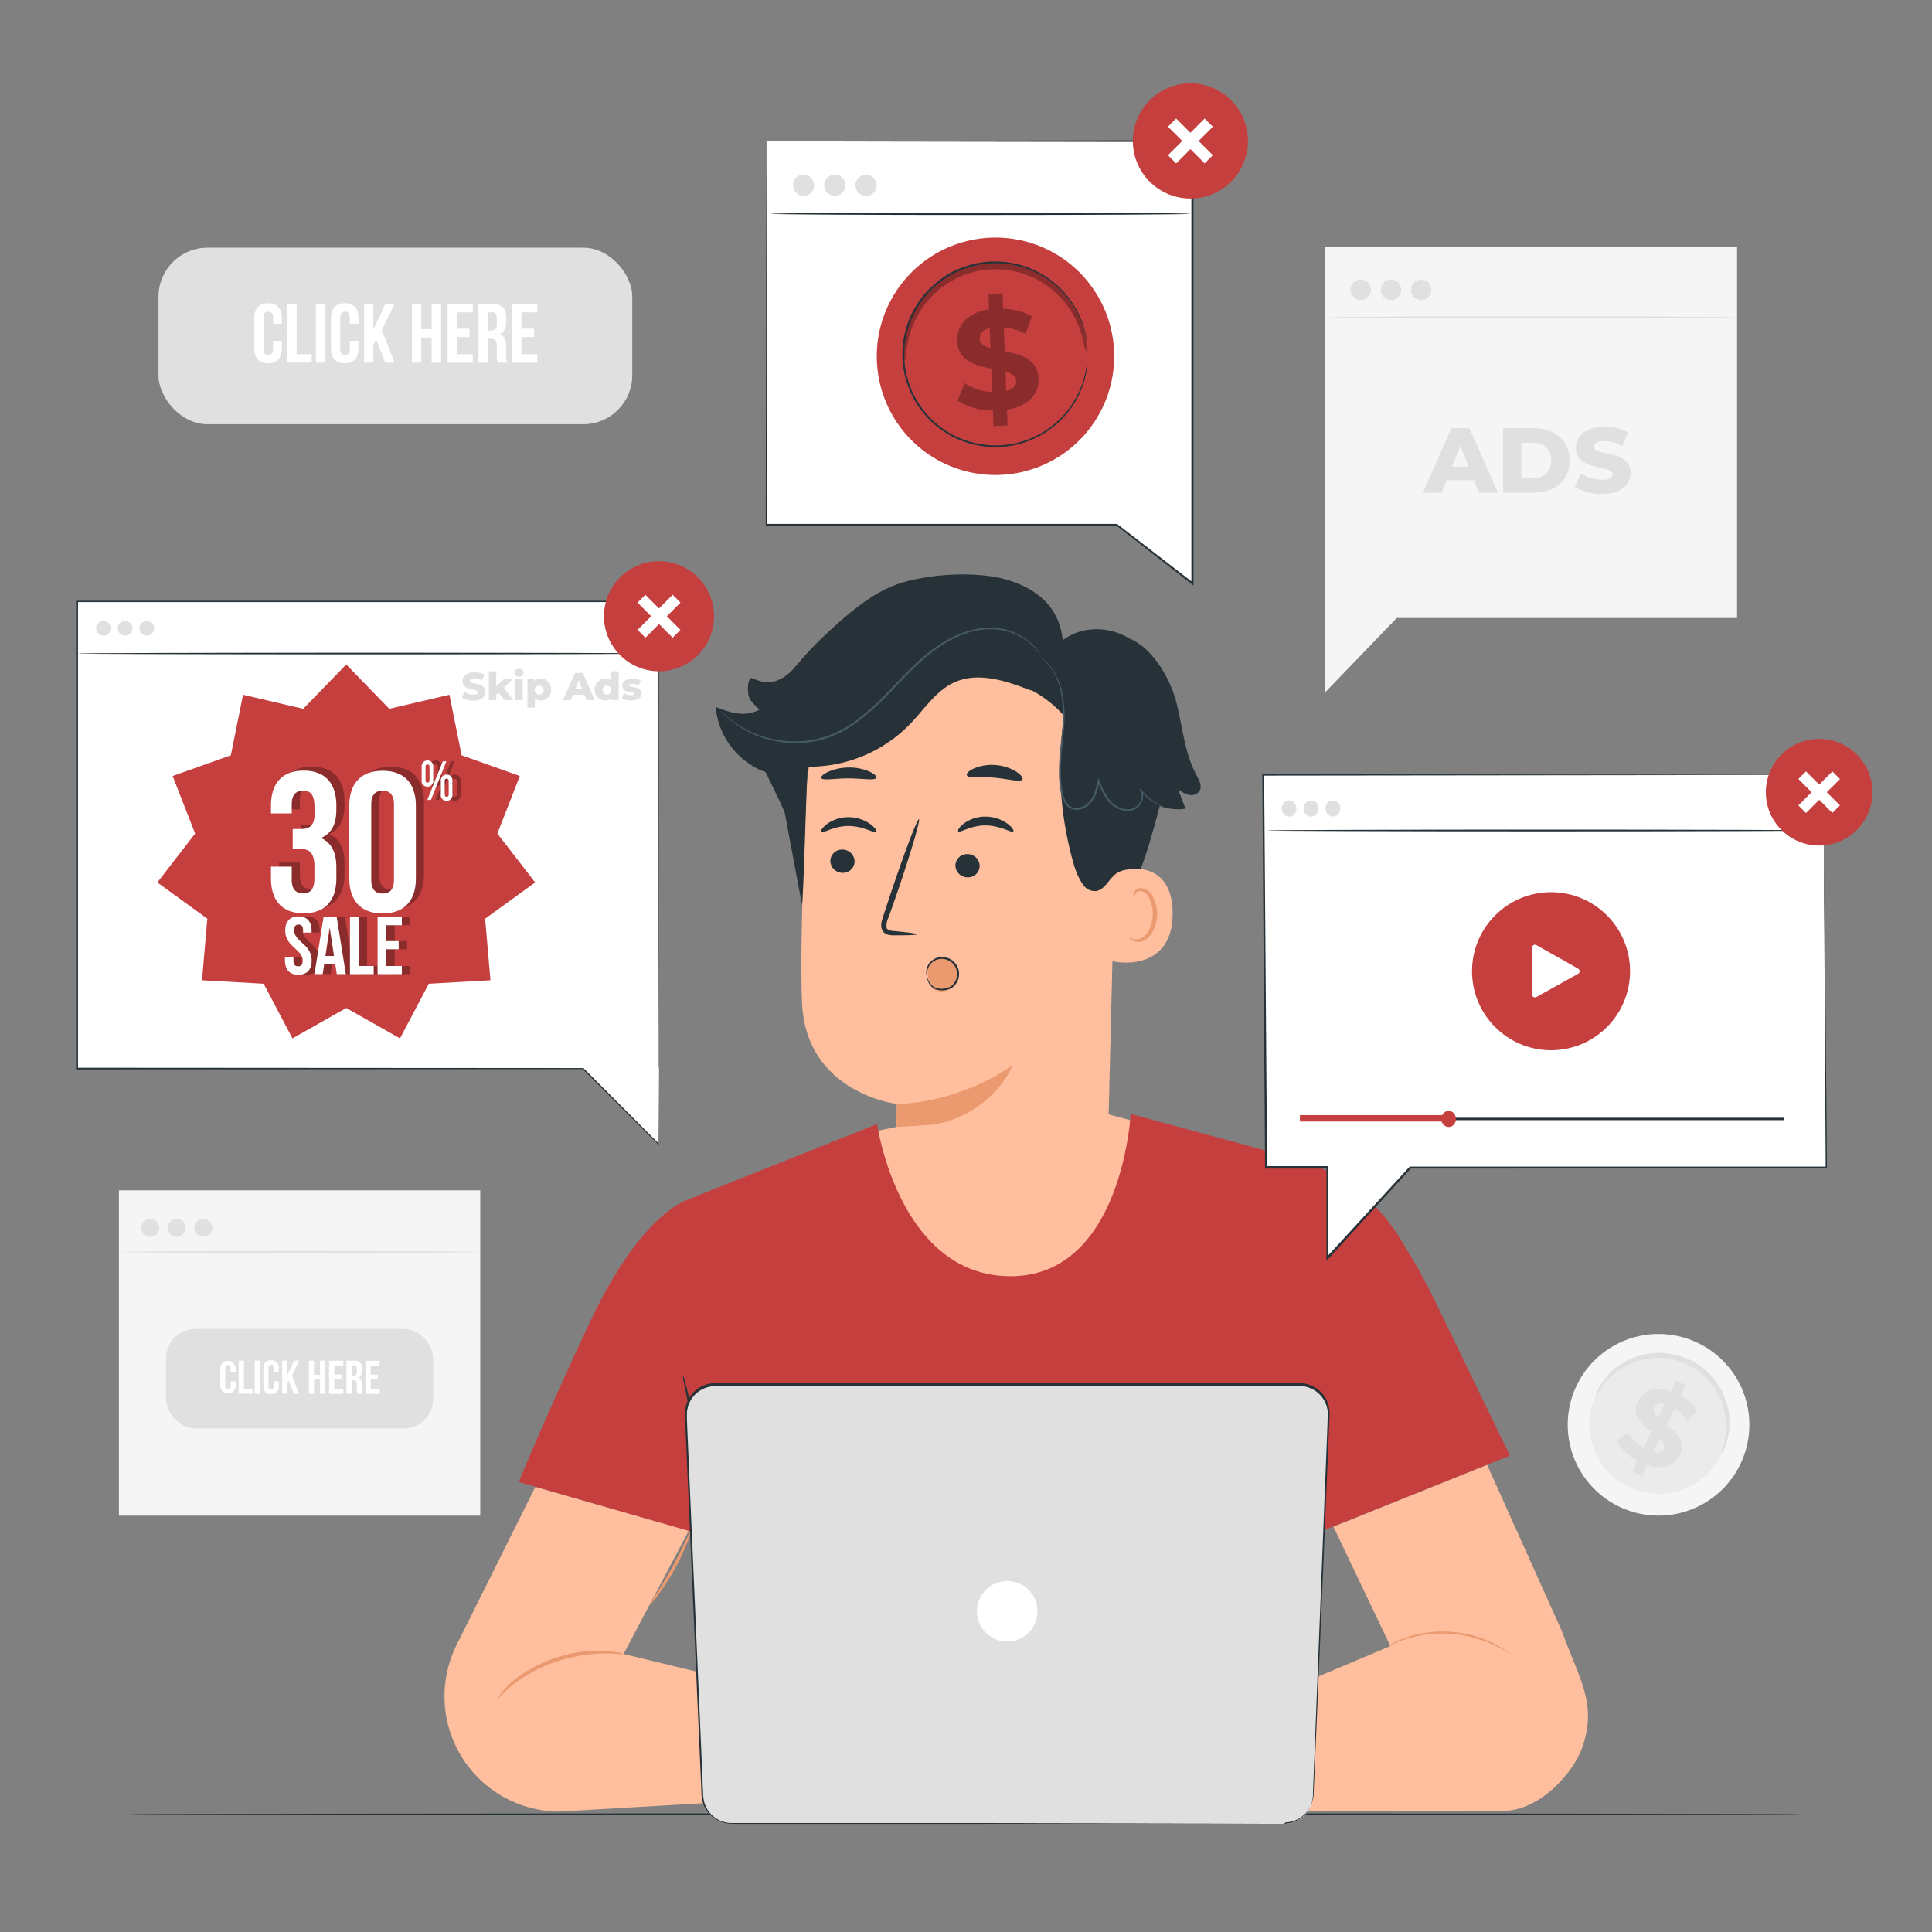 <svg xmlns="http://www.w3.org/2000/svg" viewBox="0 0 500 500"><rect x="0" y="0" width="500" height="500" fill="#808080" stroke="none"/><g id="freepik--background-complete--inject-34"><path style="fill:#f5f5f5" d="M30.78 308.06h93.51v84.19H30.78z"/><rect x="42.98" y="343.93" width="69.12" height="25.75" rx="7.53" style="fill:#e0e0e0"/><path d="M123.77 324c0 .14-20.61.25-46 .25s-46-.11-46-.25 20.61-.25 46-.25 46 .15 46 .25ZM41.22 317.77a2.32 2.32 0 1 1-2.32-2.32 2.32 2.32 0 0 1 2.32 2.32ZM48.07 317.77a2.32 2.32 0 1 1-2.31-2.32 2.31 2.31 0 0 1 2.31 2.32ZM54.93 317.77a2.32 2.32 0 1 1-2.32-2.32 2.32 2.32 0 0 1 2.32 2.32Z" style="fill:#e0e0e0"/><path d="M61 357.51v1.13a2 2 0 1 1-4 0v-4.45a2 2 0 1 1 4 0v.81h-1.31v-.92c0-.61-.27-.84-.69-.84s-.7.23-.7.84v4.63c0 .61.27.83.7.83s.69-.22.69-.83v-1.22ZM61.79 352.14h1.34v7.33h2.21v1.23h-3.55ZM65.93 352.14h1.35v8.56h-1.35ZM72.16 357.51v1.13a1.88 1.88 0 0 1-2 2.16c-1.32 0-2-.79-2-2.16v-4.45c0-1.37.68-2.15 2-2.15a1.88 1.88 0 0 1 2 2.15v.81h-1.28v-.92c0-.61-.26-.84-.69-.84s-.7.23-.7.84v4.63c0 .61.27.83.7.83s.69-.22.69-.83v-1.22ZM74.74 357.29l-.42.78v2.63H73v-8.56h1.34v3.73l1.76-3.73h1.35L75.56 356l1.87 4.75h-1.38ZM81.28 360.7h-1.34v-8.56h1.34v3.67h1.53v-3.67h1.37v8.56h-1.37V357h-1.53ZM86.5 355.74h1.85V357H86.5v2.5h2.33v1.23h-3.67v-8.56h3.67v1.22H86.5ZM92.47 360.7a2.74 2.74 0 0 1-.12-1.05v-1.35c0-.79-.27-1.09-.88-1.09H91v3.49h-1.34v-8.56h2c1.39 0 2 .64 2 2v.68a1.72 1.72 0 0 1-.88 1.74c.68.28.9.92.9 1.82v1.32a2.63 2.63 0 0 0 .14 1ZM91 353.36V356h.53c.5 0 .81-.22.81-.91v-.84c0-.61-.21-.88-.69-.88ZM95.92 355.74h1.85V357h-1.85v2.5h2.33v1.23h-3.67v-8.56h3.67v1.22h-2.33Z" style="fill:#fff"/><rect x="41.02" y="64.11" width="122.61" height="45.68" rx="12.66" style="fill:#e0e0e0"/><path d="M72.93 88.2v2c0 2.43-1.22 3.82-3.56 3.82s-3.56-1.39-3.56-3.82v-7.9c0-2.43 1.21-3.82 3.56-3.82s3.56 1.39 3.56 3.82v1.47h-2.26v-1.6c0-1.09-.48-1.5-1.24-1.5s-1.23.41-1.23 1.5v8.2c0 1.08.47 1.47 1.23 1.47s1.24-.39 1.24-1.47V88.2ZM74.38 78.67h2.39v13h3.92v2.17h-6.31ZM81.74 78.67h2.38v15.19h-2.38ZM92.78 88.2v2c0 2.43-1.21 3.82-3.56 3.82s-3.56-1.39-3.56-3.82v-7.9c0-2.43 1.22-3.82 3.56-3.82s3.56 1.39 3.56 3.82v1.47h-2.26v-1.6c0-1.09-.47-1.5-1.23-1.5s-1.24.41-1.24 1.5v8.2c0 1.08.48 1.47 1.24 1.47s1.23-.39 1.23-1.47V88.2ZM97.36 87.81l-.74 1.39v4.66h-2.39V78.67h2.39v6.62l3.13-6.62h2.38l-3.32 6.77 3.32 8.42h-2.45ZM109 93.86h-2.39V78.67H109v6.51h2.71v-6.51h2.43v15.19h-2.43v-6.51H109ZM118.23 85.07h3.28v2.17h-3.28v4.45h4.13v2.17h-6.51V78.67h6.51v2.17h-4.13ZM128.82 93.86a4.63 4.63 0 0 1-.22-1.86v-2.39c0-1.41-.47-1.93-1.56-1.93h-.82v6.18h-2.39V78.67h3.6c2.48 0 3.54 1.15 3.54 3.5v1.19c0 1.56-.5 2.58-1.56 3.08 1.19.5 1.58 1.65 1.58 3.23V92a4.44 4.44 0 0 0 .26 1.84Zm-2.6-13v4.67h.93c.89 0 1.43-.39 1.43-1.61V82.4c0-1.08-.37-1.56-1.21-1.56ZM134.94 85.07h3.28v2.17h-3.28v4.45h4.12v2.17h-6.51V78.67h6.51v2.17h-4.12Z" style="fill:#fff"/><path style="fill:#f5f5f5" d="M342.91 63.92V179.21l18.57-19.27h88.07V63.92H342.91z"/><path d="M449 82.15c0 .16-23.51.29-52.5.29s-52.5-.13-52.5-.29 23.5-.29 52.5-.29 52.5.14 52.5.29ZM354.81 75a2.65 2.65 0 1 1-2.65-2.64 2.65 2.65 0 0 1 2.65 2.64ZM362.63 75a2.65 2.65 0 1 1-2.63-2.65 2.65 2.65 0 0 1 2.63 2.65ZM370.44 75a2.64 2.64 0 1 1-2.64-2.64 2.65 2.65 0 0 1 2.64 2.64ZM381.46 124.27h-7.07l-1.31 3.24h-4.82l7.37-16.7h4.66l7.4 16.7h-4.92Zm-1.39-3.49-2.15-5.34-2.14 5.34ZM389 110.81h7.9c5.54 0 9.33 3.22 9.33 8.35s-3.79 8.35-9.33 8.35H389Zm7.71 12.93c2.84 0 4.75-1.69 4.75-4.58s-1.91-4.58-4.75-4.58h-3v9.16ZM407.56 126l1.55-3.49a10.53 10.53 0 0 0 5.52 1.65c1.95 0 2.72-.55 2.72-1.36 0-2.65-9.5-.71-9.5-6.92 0-3 2.43-5.42 7.4-5.42a12.46 12.46 0 0 1 6.06 1.46l-1.46 3.51a9.85 9.85 0 0 0-4.63-1.29c-2 0-2.69.67-2.69 1.5 0 2.56 9.47.65 9.47 6.8 0 2.91-2.43 5.4-7.4 5.4a13.16 13.16 0 0 1-7.04-1.84Z" style="fill:#e0e0e0"/><path d="M450.28 379.17a23.5 23.5 0 1 1-10.56-31.46 23.47 23.47 0 0 1 10.56 31.46Z" style="fill:#f5f5f5"/><path d="M445.28 376.68a17.91 17.91 0 1 1-8-24 17.89 17.89 0 0 1 8 24Z" style="fill:#ebebeb"/><path d="M445.52 376.17a11 11 0 0 1 .54-2.13 18.58 18.58 0 0 0-.06-9.81 18 18 0 0 0-1.84-4.22 16.93 16.93 0 0 0-3.2-3.92 16.41 16.41 0 0 0-2.11-1.66 18.2 18.2 0 0 0-2.41-1.35 18.42 18.42 0 0 0-2.59-1 17.72 17.72 0 0 0-2.63-.52 16.26 16.26 0 0 0-2.59-.12 16.67 16.67 0 0 0-2.48.24 18.25 18.25 0 0 0-4.4 1.35 18.41 18.41 0 0 0-7.48 6.33c-.8 1.15-1.18 1.84-1.28 1.8a5.3 5.3 0 0 1 .82-2.08 16.7 16.7 0 0 1 3.88-4.73 18 18 0 0 1 8.23-3.91 17.74 17.74 0 0 1 2.66-.31 17.46 17.46 0 0 1 2.79.09 17.79 17.79 0 0 1 2.84.55 20.41 20.41 0 0 1 2.8 1 18.78 18.78 0 0 1 2.6 1.47 18.32 18.32 0 0 1 2.27 1.8 17.24 17.24 0 0 1 1.88 2.06 16.56 16.56 0 0 1 1.49 2.22 18.1 18.1 0 0 1 1.84 4.56 17.79 17.79 0 0 1 .54 4.24 16.59 16.59 0 0 1-1.06 6c-.52 1.43-.97 2.09-1.05 2.05Z" style="fill:#e0e0e0"/><path d="m426.3 379.14-1.36 2.86-2.5-1.21 1.31-2.74a13.17 13.17 0 0 1-5.28-5l2.85-2.4a11.26 11.26 0 0 0 4 4.12l2-4.19c-2.46-2-5.13-4.44-3.4-8 1.28-2.66 4.31-4 8.49-2.56l1.35-2.78 2.51 1.2-1.27 2.66a12.68 12.68 0 0 1 4.36 4l-2.74 2.49a11.34 11.34 0 0 0-3.22-3.16l-2.05 4.27c2.47 2 5.09 4.39 3.39 7.93-1.28 2.59-4.27 3.93-8.44 2.51Zm2.82-12.3 1.72-3.56c-1.48-.34-2.35.14-2.75 1s.1 1.72 1.03 2.56Zm1.41 8.13c.42-.88-.07-1.71-1-2.6l-1.67 3.46c1.42.33 2.28-.06 2.67-.83Z" style="fill:#e0e0e0"/></g><path d="M466.76 469.56c0 .14-97.05.26-216.75.26s-216.77-.12-216.77-.26 97-.26 216.77-.26 216.75.11 216.75.26Z" style="fill:#263238" id="freepik--Desk--inject-34"/><g id="freepik--Character--inject-34"><path d="m288.89 208.4-2.27 92.12c-.38 15.67-4.15 38.6-28.89 36.86-21.35-3.12-26.29-23.63-25.91-38.25.18-6.93.31-12.71.28-13.43 0 0-23.4-2.78-24.52-26-.54-11.24.22-34.47 1.16-55.49a43.36 43.36 0 0 1 41.78-41.37l2.24-.08c24.24.51 37.34 21.41 36.13 45.64Z" style="fill:#ffbe9d"/><path d="M232.1 285.7s14.69.34 30-10c0 0-6.78 17.26-30.07 16Z" style="fill:#eb996e"/><path d="M248 215.15c.44.49 3.2-1.57 7.09-1.53s6.71 2 7.14 1.57c.21-.22-.24-1.09-1.47-2a9.78 9.78 0 0 0-5.72-1.85 9.37 9.37 0 0 0-5.64 1.82c-1.19.9-1.6 1.77-1.4 1.99ZM247.26 224a3.14 3.14 0 0 0 3.14 3.06 3 3 0 0 0 3.14-2.95 3.14 3.14 0 0 0-3.14-3.06 3 3 0 0 0-3.14 2.95ZM237.29 241.8c0-.2-2.23-.5-5.84-.84-.92-.06-1.79-.21-2-.82a4.69 4.69 0 0 1 .52-2.73c.78-2.24 1.59-4.59 2.45-7 3.39-10 5.81-18.27 5.41-18.4s-3.49 7.89-6.88 17.92q-1.23 3.7-2.34 7.09c-.3 1.05-.86 2.25-.34 3.6a2.31 2.31 0 0 0 1.55 1.28 6 6 0 0 0 1.56.16c3.62.01 5.9-.06 5.91-.26ZM250.21 200.61c.34.88 3.48.34 7.19.67s6.75 1.26 7.21.45c.21-.39-.34-1.2-1.58-2a11.73 11.73 0 0 0-5.39-1.73 11.61 11.61 0 0 0-5.58.88c-1.34.59-2 1.31-1.85 1.73ZM212.55 201.38c.38.72 3.44.05 7.12.07s6.7.61 7.12-.11c.18-.34-.4-1-1.66-1.6a12.82 12.82 0 0 0-5.4-1.1 13.34 13.34 0 0 0-5.45 1.13c-1.28.61-1.9 1.23-1.73 1.61Z" style="fill:#263238"/><path d="M287.6 225.7c.4-.19 15.82-5.3 15.88 10.62s-15.93 12.7-16 12.24.12-22.86.12-22.86Z" style="fill:#ffbe9d"/><path d="M292.36 242.51c.07 0 .28.19.74.41a2.8 2.8 0 0 0 2.08 0c1.68-.62 3.08-3.3 3.15-6.17a9.2 9.2 0 0 0-.79-4 3.22 3.22 0 0 0-2.1-2.12 1.41 1.41 0 0 0-1.63.77c-.21.44-.11.76-.19.79s-.35-.27-.22-.92a1.72 1.72 0 0 1 .62-1 2.06 2.06 0 0 1 1.53-.42 3.91 3.91 0 0 1 2.91 2.46 9.39 9.39 0 0 1 1 4.44c-.09 3.21-1.72 6.21-4 6.89a3 3 0 0 1-2.54-.41c-.53-.33-.62-.69-.56-.72Z" style="fill:#eb996e"/><path d="M309.7 200.74c-3.11-5.73-3.63-12.45-5.21-18.77s-6.22-14.35-12.27-16.76c-5.35-3.31-12.53-3.15-17.19.51-.82-8.31-6.26-13.2-14.24-15.62s-21-1.63-28.82 1.2c-6.07 2.18-12 6.9-19.33 13.89a78.35 78.35 0 0 0-8.48 9.53l-7.81 21.39 5.59 11.58c.33.79.67 1.57 1.09 2.35l4.53 24.13c.59-6.51 1-29.23 1.53-35.74a36.45 36.45 0 0 0 26.39-11c3.71-3.82 6.69-8.66 11.55-10.85 6.26-2.81 13.5-.32 19.9 2.17l-.27-.26a29.12 29.12 0 0 1 8.74 6.81 90.62 90.62 0 0 0 2.5 38.44c.54 1.87 2.06 5.75 3.85 6.52 3.52 1.51 4.61-2.09 6.83-3.94 1.64-1.37 4-1.46 6.56-1.36 1.65-3.91 3.45-10.54 5-16.34a14.35 14.35 0 0 0 6.66.69q-.94-2.49-1.87-5a7.54 7.54 0 0 0 2.8 1.4 2.6 2.6 0 0 0 2.76-1.08c.63-1.26-.14-2.69-.79-3.89Z" style="fill:#263238"/><path d="M269.19 170a19.25 19.25 0 0 1 2.25 2.22 16.55 16.55 0 0 1 3.28 7.83 29.9 29.9 0 0 1 .37 5.91c-.07 2.14-.33 4.42-.58 6.82a61.51 61.51 0 0 0-.45 7.6 25.38 25.38 0 0 0 .37 4 8.37 8.37 0 0 0 1.49 3.95 3.49 3.49 0 0 0 3.23 1.22 5.22 5.22 0 0 0 3-1.55c1.56-1.69 2-3.88 2.45-5.82l-.49.05a19.93 19.93 0 0 0 2.64 5 6.94 6.94 0 0 0 4.42 2.62 4.46 4.46 0 0 0 2.41-.33 3.81 3.81 0 0 0 1.68-1.54 4 4 0 0 0 .57-2 2.86 2.86 0 0 0-.68-1.83l-.25.21a14.8 14.8 0 0 0 4.84 3.92 14 14 0 0 0 1.52.66 3.39 3.39 0 0 0 .55.16 2 2 0 0 0-.51-.24c-.34-.16-.85-.38-1.47-.73a15.5 15.5 0 0 1-4.67-4l-.26.21a3 3 0 0 1 0 3.45 3.52 3.52 0 0 1-1.52 1.36 4 4 0 0 1-2.18.27 6.43 6.43 0 0 1-4.1-2.49 19.2 19.2 0 0 1-2.54-4.85l-.31-.76-.18.8c-.44 1.93-.92 4-2.34 5.56a4.71 4.71 0 0 1-2.69 1.39 3 3 0 0 1-2.74-1 7.88 7.88 0 0 1-1.38-3.7 26.5 26.5 0 0 1-.37-3.94 61.12 61.12 0 0 1 .42-7.54c.24-2.4.48-4.69.53-6.86a29 29 0 0 0-.45-6 16.37 16.37 0 0 0-3.49-7.9 9.39 9.39 0 0 0-2.37-2.13Z" style="fill:#455a64"/><path d="M212.56 215.3c.44.49 3.2-1.57 7.09-1.53s6.71 2 7.14 1.57c.21-.22-.24-1.09-1.47-2a9.75 9.75 0 0 0-5.71-1.85 9.45 9.45 0 0 0-5.65 1.82c-1.2.9-1.62 1.78-1.4 1.99ZM214.89 222.83a3.15 3.15 0 0 0 3.15 3.06 3 3 0 0 0 3.13-2.95 3.14 3.14 0 0 0-3.14-3.06 3 3 0 0 0-3.14 2.95ZM206.21 172.12c-2 2.56-5.14 4.86-8.38 4.43a24.56 24.56 0 0 1-3.43-1.1c-1.16.66-1 4.55-.23 5.65a21 21 0 0 0 2.38 2.58c-3.87 1.95-7.31.86-11.34-.73a19.93 19.93 0 0 0 11.45 16.28c2 .91 4.5 1.44 6.4.28 1.67-1 2.39-3 2.93-4.93a87.41 87.41 0 0 0 3.38-21.25Z" style="fill:#263238"/><path d="M240.66 249.61a3.21 3.21 0 0 1 2.78-1.68c1.08 0 2-.1 2.79.65a5.06 5.06 0 0 1 1.11 5.71 4.19 4.19 0 0 1-5.27 2c-1.89-.87-2.64-5.74-1.33-7.36" style="fill:#eb996e"/><path d="M240 253.08a7.88 7.88 0 0 1 .41.91 3.3 3.3 0 0 0 1.93 1.71 4.85 4.85 0 0 0 3.77-.45 3.94 3.94 0 0 0-1.93-7.07 3.87 3.87 0 0 0-3.44 1.41 3.92 3.92 0 0 0-.8 2.48c0 .64.11 1 .06 1s-.05-.08-.11-.25a3.46 3.46 0 0 1-.15-.75 3.89 3.89 0 0 1 .71-2.71 4.18 4.18 0 0 1 3.78-1.66 4.39 4.39 0 0 1 2.13 7.95 5.16 5.16 0 0 1-4.15.39 3.43 3.43 0 0 1-2-2 2.75 2.75 0 0 1-.21-.74v-.22Z" style="fill:#263238"/><path d="M269.37 169.89a14.66 14.66 0 0 0-2.36-3 15.5 15.5 0 0 0-9.34-4 19 19 0 0 0-7.05.83 28.35 28.35 0 0 0-7.36 3.58c-4.85 3.21-9.14 8-13.83 12.85a61.46 61.46 0 0 1-7.36 6.56 29.38 29.38 0 0 1-8.1 4.34 26.65 26.65 0 0 1-15.4.25 26.16 26.16 0 0 1-9.31-4.72l-1.26-1.06c-.36-.31-.62-.62-.85-.85l-.51-.54c-.11-.12-.17-.19-.16-.2l.2.16.54.5c.24.22.52.52.88.82l1.26 1a26.88 26.88 0 0 0 9.28 4.52 26.48 26.48 0 0 0 15.15-.35 29.16 29.16 0 0 0 8-4.29 63.62 63.62 0 0 0 7.29-6.51c4.67-4.8 9-9.65 13.94-12.89a28.25 28.25 0 0 1 7.5-3.59 19.33 19.33 0 0 1 7.21-.79 15.48 15.48 0 0 1 9.44 4.23 11.82 11.82 0 0 1 1.77 2.23c.14.27.26.48.35.65s.09.26.08.27Z" style="fill:#455a64"/><path style="fill:#ffbe9d" d="m223.18 293.41 8.82-1.75 54.56-3.37 11.63 3.17-1.53 28.32-26.29 16.77-25.5-.51-16.04-14.6-3.55-14.49-2.1-13.54z"/><path d="M372 338a171.71 171.71 0 0 0-10.48-18.74 46.76 46.76 0 0 0-26.9-19.59l-42-11.39s-2.18 42-31.09 42-34.54-39.37-34.54-39.37l-48.65 19.41c-1.67.65-12.95 4.55-26.08 32.7-12.5 26.81-18 40.52-18 40.52L184.32 398l3.13 45.07-1.06 25.74 152.09-.34-.85-29.42.64-45.11 1.9 3.07 50.62-20.3S384.27 363.35 372 338Z" style="fill:#c53f3f"/><path d="M339 365.24c.23 0 .09 16.3-.3 36.4s-.85 36.36-1.07 36.36-.09-16.3.3-36.4.89-36.36 1.07-36.36ZM176.74 356a7.11 7.11 0 0 1 .56 1.67c.3 1.09.71 2.68 1.19 4.64.95 3.94 2.13 9.4 3.23 15.48s1.88 11.62 2.36 15.63c.24 2 .42 3.64.51 4.77a7.85 7.85 0 0 1 .06 1.76 7 7 0 0 1-.38-1.72c-.2-1.29-.45-2.87-.75-4.73-.62-4-1.51-9.5-2.6-15.57s-2.18-11.53-3-15.49c-.37-1.85-.68-3.42-.94-4.7a7.88 7.88 0 0 1-.24-1.74Z" style="fill:#263238"/><path d="m138.54 384.81-20.38 40.91a29.84 29.84 0 0 0-3.09 14.74 29.82 29.82 0 0 0 29.78 28.37l58.44-3.39 2.56-26.66-44.47-10.73 16.85-31.86Z" style="fill:#ffbe9d"/><path d="M161.38 428.05c0 .19-2-.15-5.25-.13a40.44 40.44 0 0 0-12.33 2.18 37.53 37.53 0 0 0-11 5.86c-2.52 2-3.72 3.63-3.86 3.53s.21-.48.74-1.23a19.8 19.8 0 0 1 2.66-2.85 33.45 33.45 0 0 1 11.18-6.27 35.5 35.5 0 0 1 12.66-1.93 23.79 23.79 0 0 1 3.86.46 4.23 4.23 0 0 1 1.34.38ZM178.94 395.87a11.28 11.28 0 0 1-1 3.13 58.82 58.82 0 0 1-3.35 7.12 58.11 58.11 0 0 1-4.25 6.63 11.14 11.14 0 0 1-2.14 2.47c-.19-.14 2.75-4.15 5.69-9.49s4.83-9.94 5.05-9.86Z" style="fill:#eb996e"/><path d="M388.71 468.69h-68.62v-25.9L359.83 426l-14.74-30.89 39.78-16 19.42 43.2c4.51 12.55 9.12 18.51 5.19 29.93-2.04 5.93-10.48 16.45-20.77 16.45ZM194.41 437.23h11.44s25.81-9.33 31.12-8.44c4.78.8 22.29 12.43 25.72 14.73a2.23 2.23 0 0 1 .83 1.06 3.76 3.76 0 0 1-2.09 4.77l-.36.15.15.52a6.32 6.32 0 0 1 .27 2.09 2.52 2.52 0 0 1-4.69 1.09l.66 1.17a2.87 2.87 0 0 1 .36 1.57l-.06 1.07a2.87 2.87 0 0 1-2 2.57 2.87 2.87 0 0 1-3-.79c-2.22-2.44-7-7.33-10.26-7.87a75 75 0 0 0-10.59-.54 3.61 3.61 0 0 0-3.34 2.3c1.93.14 15.34 7.13 20.09 9.63a5.09 5.09 0 0 1 2.76 3.83c.17 1.48-.58 3-3.52 2.35-6.3-1.47-17.65-6.69-17.65-6.69s-5.86-1.67-9.65 1c-5.34 3.77-7.78 5.15-12.36 3.63a38.86 38.86 0 0 1-8-3.7l-9-.9s-8.5-21.33 3.17-24.6Z" style="fill:#ffbe9d"/><path d="M228.5 441.59c0 .1 1.83-.48 4.85-.68a25 25 0 0 1 20.86 8.91 47.49 47.49 0 0 1 2.87 4 5.41 5.41 0 0 0-.57-1.2 22 22 0 0 0-2-3 24.27 24.27 0 0 0-21.16-9 20.64 20.64 0 0 0-3.56.61 5.67 5.67 0 0 0-1.29.36Z" style="fill:#eb996e"/><path d="M231.23 435.32a21.42 21.42 0 0 1 5.05-.88 22 22 0 0 1 11.72 3.32 47 47 0 0 1 9.46 8l2.6 2.75a7.37 7.37 0 0 0 1 1 8.68 8.68 0 0 0-.85-1.1c-.57-.69-1.41-1.68-2.48-2.87a43.76 43.76 0 0 0-9.47-8.19 21.47 21.47 0 0 0-12-3.25 14.2 14.2 0 0 0-3.75.69 8.54 8.54 0 0 0-1 .37c-.18.08-.29.14-.28.16Z" style="fill:#eb996e"/><path d="M336.85 438H325.4s-25.81-9.33-31.12-8.44c-4.78.8-22.29 12.43-25.72 14.73a2.23 2.23 0 0 0-.83 1.06 3.77 3.77 0 0 0 2.09 4.77l.36.15-.15.52a6.25 6.25 0 0 0-.27 2.09 2.52 2.52 0 0 0 4.69 1.09l-.66 1.17a3 3 0 0 0-.36 1.57l.06 1.06a2.84 2.84 0 0 0 2 2.57 2.85 2.85 0 0 0 3-.78c2.22-2.45 7-7.34 10.26-7.88a76.58 76.58 0 0 1 10.6-.53 3.61 3.61 0 0 1 3.33 2.3c-1.93.13-15.34 7.13-20.09 9.63a5.08 5.08 0 0 0-2.76 3.82c-.17 1.49.58 3.05 3.52 2.36 6.3-1.47 17.65-6.69 17.65-6.69s5.86-1.68 9.65 1c5.34 3.77 7.78 5.15 12.36 3.63a38.54 38.54 0 0 0 8-3.7l9-.9s8.51-21.3-3.16-24.6Z" style="fill:#ffbe9d"/><path d="M302.75 442.39c0 .1-1.83-.48-4.85-.67a25 25 0 0 0-20.9 8.91c-2 2.31-2.79 4-2.87 4a5.76 5.76 0 0 1 .57-1.19 22 22 0 0 1 2-3 24.27 24.27 0 0 1 21.16-9 21.85 21.85 0 0 1 3.56.6 6.42 6.42 0 0 1 1.33.35Z" style="fill:#eb996e"/><path d="M300 436.12a21.42 21.42 0 0 0-5-.88 22.1 22.1 0 0 0-11.74 3.33 47.29 47.29 0 0 0-9.46 8l-2.6 2.76a7.37 7.37 0 0 1-1 1 8.25 8.25 0 0 1 .85-1.11c.57-.68 1.41-1.67 2.49-2.86a43.44 43.44 0 0 1 9.46-8.19 21.48 21.48 0 0 1 12-3.25 14.19 14.19 0 0 1 3.74.69 7 7 0 0 1 1 .37 1 1 0 0 1 .26.14ZM390.48 427.8c-.06.09-1.55-1-4.25-2.25-.67-.3-1.41-.63-2.24-.91s-1.7-.56-2.64-.83a31.68 31.68 0 0 0-12.61-.73c-1 .17-1.88.3-2.72.53a22 22 0 0 0-2.33.65c-2.82.92-4.43 1.83-4.48 1.74a5.4 5.4 0 0 1 1.12-.67 9.76 9.76 0 0 1 1.37-.67 18.6 18.6 0 0 1 1.87-.75 21.93 21.93 0 0 1 2.35-.72 27.61 27.61 0 0 1 2.75-.58 30.29 30.29 0 0 1 12.8.73c.95.3 1.86.55 2.67.9a21 21 0 0 1 2.25 1c.69.31 1.26.67 1.78 1a12 12 0 0 1 1.28.83 5.76 5.76 0 0 1 1.03.73Z" style="fill:#eb996e"/><path d="M332.27 472h-142.9a7.58 7.58 0 0 1-7.57-7.26l-4.29-98.35a7.58 7.58 0 0 1 7.57-7.92h151.2a7.59 7.59 0 0 1 7.58 7.9l-4 98.35a7.58 7.58 0 0 1-7.59 7.28Z" style="fill:#e0e0e0"/><path d="M332.27 472a13.79 13.79 0 0 0 1.38-.16 7.44 7.44 0 0 0 3.59-1.78 7.6 7.6 0 0 0 2.55-5.85q.15-3.93.35-9.05c.54-13.62 1.31-33.32 2.27-57.67q.36-9.14.76-19.11c.13-3.32.27-6.71.4-10.16 0-.86.1-1.75.07-2.59a7.37 7.37 0 0 0-.59-2.47 7.27 7.27 0 0 0-3.47-3.68 7.54 7.54 0 0 0-2.5-.75c-.86-.07-1.79 0-2.7 0H185.76a8.18 8.18 0 0 0-3.31.5 7.34 7.34 0 0 0-4.38 4.73 8.21 8.21 0 0 0-.3 1.63v1.69c.05 1.14.09 2.28.14 3.42l.3 6.81q.58 13.58 1.16 26.72c.76 17.52 1.49 34.41 2.19 50.51.09 2 .17 4 .26 6 0 1 .08 2 .13 3a10.34 10.34 0 0 0 .36 2.86 7.38 7.38 0 0 0 3.49 4.29 7.29 7.29 0 0 0 2.65.85c.91.1 1.89.05 2.84.06h62.07l57.71.08 15.69.05h5.47-21.16l-57.71.08h-62.03c-1 0-1.9 0-2.9-.06a7.83 7.83 0 0 1-6.53-5.46 10.88 10.88 0 0 1-.38-3c-.05-1-.09-2-.14-3q-.12-3-.26-6c-.71-16.1-1.45-33-2.22-50.51q-.57-13.14-1.17-26.72c-.1-2.26-.19-4.53-.29-6.81l-.15-3.42a16.74 16.74 0 0 1 0-1.74 8.68 8.68 0 0 1 .31-1.75 7.85 7.85 0 0 1 4.69-5.06 8.76 8.76 0 0 1 3.5-.54h148.62c.92 0 1.81 0 2.75.05a7.83 7.83 0 0 1 2.64.79 7.68 7.68 0 0 1 3.67 3.91 7.9 7.9 0 0 1 .62 2.61c0 .91 0 1.75-.07 2.62q-.21 5.19-.42 10.17-.42 10-.8 19.11c-1 24.34-1.85 44-2.43 57.66q-.22 5.11-.39 9a7.73 7.73 0 0 1-2.64 5.92 7.51 7.51 0 0 1-3.65 1.76 7.3 7.3 0 0 1-1 .1Z" style="fill:#263238"/><path d="M268.5 417a7.83 7.83 0 1 1-7.83-7.83 7.84 7.84 0 0 1 7.83 7.83Z" style="fill:#fff"/></g><g id="freepik--ad-3--inject-34"><path style="fill:#fff" d="M471.9 200.6H326.92l.74 101.57h15.84v23.48l21.45-23.48h107.69l-.74-101.57z"/><path d="M471.9 200.61v1.79c0 1.19 0 3 .06 5.3 0 4.67.11 11.53.2 20.33.15 17.65.37 43.06.65 74.13v.21h-.21l-107.6.05.18-.08-21.44 23.49-.45.49v-24.15l.26.26H327.4v-.26c-.25-36.58-.49-71.06-.71-101.56v-.24h.23l104.92.12 29.59.06H471.9h-10.57l-29.64.06-104.77.12.24-.24c.23 30.5.49 65 .76 101.56l-.26-.25h16.1v23.74l-.45-.17L364.76 302l.07-.08h107.86l-.2.21c-.18-31-.33-56.39-.43-74-.05-8.82-.08-15.7-.1-20.38v-5.34c0-1.22-.06-1.8-.06-1.8Z" style="fill:#263238"/><path d="M471.16 214.93c0 .12-32.12.23-71.74.23s-71.76-.11-71.76-.23 32.12-.23 71.76-.23 71.74.1 71.74.23Z" style="fill:#263238"/><ellipse cx="333.61" cy="209.24" rx="1.92" ry="2.1" style="fill:#e0e0e0"/><ellipse cx="339.29" cy="209.24" rx="1.92" ry="2.1" style="fill:#e0e0e0"/><ellipse cx="344.96" cy="209.24" rx="1.92" ry="2.1" style="fill:#e0e0e0"/><circle cx="401.41" cy="251.35" r="20.45" style="fill:#c53f3f"/><path d="M396.48 257.33v-12.06a.77.77 0 0 1 1.15-.67l10.78 6.08a.77.77 0 0 1 0 1.34l-10.79 6a.76.76 0 0 1-1.14-.69Z" style="fill:#fff"/><path style="fill:#263238" d="M336.52 289.27h125.19v.62H336.52z"/><path style="fill:#c53f3f" d="M336.42 288.59h39.12v1.66h-39.12z"/><ellipse cx="374.9" cy="289.58" rx="1.9" ry="2.08" style="fill:#c53f3f"/><circle cx="470.8" cy="205.03" r="13.8" style="fill:#c53f3f"/><path transform="rotate(45 470.794 205.03)" style="fill:#fff" d="M469.41 198.81h2.78v12.44h-2.78z"/><path transform="rotate(-45 470.776 205.028)" style="fill:#fff" d="M469.41 198.81h2.78v12.44h-2.78z"/></g><g id="freepik--ad-2--inject-34"><path style="fill:#fff" d="M198.39 36.48v99.31h90.7l19.6 15.16V36.48h-110.3z"/><path d="M198.39 36.48h7.88l22.39-.06 80-.11h.22v115.22l-.42-.32L288.93 136l.16.05h-90.92v-.22c.05-30 .08-54.8.11-72.17 0-8.66 0-15.45.06-20.08v-7.06V43.67c0 4.64 0 11.45.05 20.12 0 17.34.07 42.14.11 72l-.21-.21h90.79l.07.05 19.6 15.15-.42.21V36.52l.23.23-79.88-.12-22.44-.05h-7.46Z" style="fill:#263238"/><path d="M308.08 55.34c0 .16-24.32.3-54.3.3s-54.3-.14-54.3-.3 24.31-.3 54.3-.3 54.3.13 54.3.3Z" style="fill:#263238"/><path d="M210.7 47.94a2.74 2.74 0 1 1-2.7-2.74 2.74 2.74 0 0 1 2.7 2.74ZM218.78 47.94a2.74 2.74 0 1 1-2.73-2.74 2.73 2.73 0 0 1 2.73 2.74ZM226.87 47.94a2.74 2.74 0 1 1-2.74-2.74 2.74 2.74 0 0 1 2.74 2.74Z" style="fill:#e0e0e0"/><path d="M288.34 91.41a30.72 30.72 0 1 1-31.45-29.91 30.69 30.69 0 0 1 31.45 29.91Z" style="fill:#c53f3f"/><path d="M281 91.59a23.42 23.42 0 1 1-24-22.8 23.38 23.38 0 0 1 24 22.8Z" style="fill:#c53f3f"/><path d="M281 90.85a13.61 13.61 0 0 1-.69-2.8 25.06 25.06 0 0 0-2.87-7.11 23.47 23.47 0 0 0-3.2-4.17 23.16 23.16 0 0 0-4.7-3.76 21.22 21.22 0 0 0-2.89-1.48 20.92 20.92 0 0 0-3.21-1.1 22.83 22.83 0 0 0-3.44-.63 25.5 25.5 0 0 0-3.61-.08 25 25 0 0 0-3.59.48 22.72 22.72 0 0 0-6.43 2.45 22.7 22.7 0 0 0-2.71 1.79 23.45 23.45 0 0 0-4.25 4.26 24.19 24.19 0 0 0-2.72 4.5 24.83 24.83 0 0 0-2.07 7.39 13.82 13.82 0 0 1-.37 2.85 7 7 0 0 1-.32-2.9 21.59 21.59 0 0 1 1.59-7.84 23.88 23.88 0 0 1 2.69-4.89 24.16 24.16 0 0 1 4.43-4.66 22.18 22.18 0 0 1 2.88-2 23.18 23.18 0 0 1 3.28-1.6 24.11 24.11 0 0 1 3.62-1.11 25.93 25.93 0 0 1 3.87-.53 26.47 26.47 0 0 1 3.89.1 23.74 23.74 0 0 1 3.72.7 23.32 23.32 0 0 1 3.44 1.29 21.51 21.51 0 0 1 3.08 1.65 23.61 23.61 0 0 1 8.14 8.71 21.75 21.75 0 0 1 2.44 7.57 6.91 6.91 0 0 1 0 2.92Z" style="opacity:.3"/><path d="m260.61 106.05.15 4.07-3.64.14-.15-4a17.23 17.23 0 0 1-9.17-2.57l1.83-4.51a14.75 14.75 0 0 0 7.16 2.31l-.23-6.08c-4.08-.82-8.65-2-8.85-7.2-.14-3.86 2.53-7.28 8.25-8.15l-.15-4 3.64-.14.15 4a16.5 16.5 0 0 1 7.47 1.94l-1.64 4.55a14.88 14.88 0 0 0-5.64-1.68l.23 6.18c4.08.79 8.57 2 8.77 7.1.14 3.75-2.5 7.13-8.18 8.04Zm-4.26-16-.2-5.16c-1.91.51-2.63 1.59-2.59 2.79s1.17 1.98 2.79 2.42Zm6.6 8.53c-.05-1.27-1.13-1.92-2.72-2.41l.19 5c1.81-.4 2.58-1.37 2.58-2.54Z" style="opacity:.3"/><path d="M281.46 91.14v-.39c0-.26-.06-.65-.11-1.13l-.08-.83c0-.3-.11-.63-.18-1a16.91 16.91 0 0 0-.56-2.44 22.69 22.69 0 0 0-2.81-6.23 23.83 23.83 0 0 0-16.25-10.69 23.82 23.82 0 0 0-12.37 1.33 24.78 24.78 0 0 0-3.1 1.44 24 24 0 0 0-2.84 1.92 26.24 26.24 0 0 0-2.63 2.33 29.18 29.18 0 0 0-2.25 2.79 22.84 22.84 0 0 0-3.22 6.57 23.27 23.27 0 0 0 .36 14.87 23 23 0 0 0 3.53 6.41 27.49 27.49 0 0 0 2.38 2.67 28.37 28.37 0 0 0 2.73 2.21 22.1 22.1 0 0 0 6.05 3.06 23.89 23.89 0 0 0 12.42.74 23.48 23.48 0 0 0 9.84-4.63 23.81 23.81 0 0 0 5.88-6.83 22.7 22.7 0 0 0 2.51-6.31 16.85 16.85 0 0 0 .44-2.47c.05-.36.11-.69.14-1s0-.59 0-.84c0-.47 0-.85.06-1.13a3.79 3.79 0 0 1 0-.38 1.59 1.59 0 0 1 0 .38v1.98c0 .31-.07.64-.11 1A16.54 16.54 0 0 1 281 97a22.64 22.64 0 0 1-2.45 6.46 24 24 0 0 1-28.55 11 26.15 26.15 0 0 1-3.18-1.29 23.74 23.74 0 0 1-3-1.82 26.93 26.93 0 0 1-2.8-2.24 27.52 27.52 0 0 1-2.43-2.73 23.09 23.09 0 0 1-3.62-6.55 23.74 23.74 0 0 1-.36-15.2 23.06 23.06 0 0 1 3.3-6.71 27.43 27.43 0 0 1 2.3-2.84 28.4 28.4 0 0 1 2.68-2.37 26 26 0 0 1 2.91-2 24.84 24.84 0 0 1 3.11-1.44A24.22 24.22 0 0 1 261.48 68a24 24 0 0 1 16.44 11 22.67 22.67 0 0 1 2.76 6.33 18 18 0 0 1 .52 2.47c.05.36.12.69.15 1s0 .58 0 .83q0 .72.06 1.14a2 2 0 0 1 .05.37Z" style="fill:#263238"/><circle cx="308.08" cy="36.48" r="14.9" transform="rotate(-45 308.08 36.479)" style="fill:#c53f3f"/><path transform="rotate(45 308.08 36.48)" style="fill:#fff" d="M306.58 29.77h3V43.2h-3z"/><path transform="rotate(-45 308.063 36.486)" style="fill:#fff" d="M306.58 29.77h3V43.2h-3z"/></g><g id="freepik--ad-1--inject-34"><path style="fill:#fff" d="M170.55 276.27h-.1V155.68H19.95V276.6h131l19.6 19.61v-19.94z"/><path d="M170.55 276.27V296.39l-.13-.13-19.63-19.58h.08l-131 .08h-.19V155.48H170.56v.16c0 36.46-.06 66.53-.07 87.53 0 10.5 0 18.73-.05 24.35V276.23a5.84 5.84 0 0 1 0-.6v-8.11c0-5.62 0-13.85-.05-24.35 0-21 0-51.07-.07-87.53l.17.17H19.98l.21-.21V276.52l-.2-.19 131 .08 19.58 19.63-.13.06c.09-12.73.11-19.29.11-19.83Z" style="fill:#263238"/><path d="M170.45 169.13c0 .12-33.69.21-75.25.21s-75.26-.09-75.26-.21 33.69-.21 75.26-.21 75.25.08 75.25.21Z" style="fill:#263238"/><path d="M28.68 162.6a1.9 1.9 0 1 1-1.89-1.89 1.9 1.9 0 0 1 1.89 1.89ZM34.29 162.6a1.9 1.9 0 1 1-1.9-1.89 1.9 1.9 0 0 1 1.9 1.89Z" style="fill:#e0e0e0"/><circle cx="38" cy="162.6" r="1.9" style="fill:#e0e0e0"/><circle cx="170.55" cy="159.48" r="14.24" style="fill:#c53f3f"/><path transform="rotate(45 170.558 159.487)" style="fill:#fff" d="M169.12 153.06h2.86v12.84h-2.86z"/><path transform="rotate(-45 170.551 159.485)" style="fill:#fff" d="M169.12 153.06h2.86v12.84h-2.86z"/><path style="fill:#c53f3f" d="m89.61 171.96 11.13 11.48 15.57-3.64 3.16 15.67 15.06 5.36-5.81 14.9 9.77 12.65-12.94 9.38 1.38 15.93-15.96.9-7.45 14.15-13.91-7.88-13.92 7.88-7.45-14.15-15.96-.9 1.38-15.93-12.94-9.38 9.78-12.65-5.82-14.9 15.06-5.36 3.16-15.67 15.57 3.64 11.14-11.48z"/><g style="opacity:.3"><path d="M83.49 207.72c0-3.25-1.13-4.13-2.94-4.13s-2.94 1-2.94 3.56v2.32h-5.36v-2c0-5.78 2.89-9.08 8.46-9.08s8.45 3.3 8.45 9.08v.93c0 3.87-1.23 6.29-4 7.43 2.84 1.23 4 3.91 4 7.58v2.83c0 5.78-2.88 9.08-8.45 9.08s-8.46-3.3-8.46-9.08v-3h5.36v3.35c0 2.58 1.14 3.56 2.94 3.56s2.94-.87 2.94-4.07v-2.84c0-3.35-1.13-4.59-3.71-4.59h-1.91v-5.16h2.22c2.11 0 3.4-.92 3.4-3.81ZM92.52 207.51c0-5.78 3-9.08 8.61-9.08s8.61 3.3 8.61 9.08v18.77c0 5.78-3 9.08-8.61 9.08s-8.61-3.3-8.61-9.08Zm5.67 19.13c0 2.58 1.14 3.56 2.94 3.56s2.94-1 2.94-3.56v-19.49c0-2.58-1.13-3.56-2.94-3.56s-2.94 1-2.94 3.56Z"/></g><path d="M111.25 198.56a1.52 1.52 0 1 1 3 0v3.28a1.52 1.52 0 1 1-3 0Zm1 3.36c0 .44.18.62.51.62s.52-.18.52-.62v-3.44c0-.44-.2-.63-.52-.63s-.51.19-.51.63Zm4.46-4.89h.93l-4 10h-.93Zm-.5 5.19a1.52 1.52 0 1 1 3 0v3.28a1.52 1.52 0 1 1-3 0Zm1 3.36c0 .44.18.62.51.62s.52-.18.52-.62v-3.44c0-.44-.2-.62-.52-.62s-.51.18-.51.62Z" style="opacity:.3"/><g style="opacity:.3"><path d="M79.35 237.17c2.25 0 3.41 1.35 3.41 3.71v.47h-2.19v-.62c0-1-.42-1.45-1.16-1.45s-1.16.4-1.16 1.45c0 3 4.53 3.61 4.53 7.82 0 2.36-1.18 3.71-3.45 3.71s-3.46-1.35-3.46-3.71v-.9h2.19v1c0 1.05.47 1.43 1.2 1.43s1.21-.38 1.21-1.43c0-3-4.54-3.6-4.54-7.82 0-2.31 1.16-3.66 3.42-3.66ZM91.62 252.09h-2.34l-.4-2.67H86l-.4 2.67h-2.1l2.36-14.75h3.4Zm-5.29-4.68h2.23L87.44 240ZM92.69 237.34H95V250h3.82v2.11h-6.13ZM102.16 243.56h3.18v2.1h-3.18V250h4v2.11h-6.32v-14.77h6.32v2.11h-4Z"/></g><path d="M81.38 208.76c0-3.25-1.14-4.13-2.94-4.13s-2.94 1-2.94 3.56v2.32h-5.37v-2c0-5.77 2.89-9.07 8.46-9.07s8.46 3.3 8.46 9.07v.93c0 3.87-1.24 6.29-4 7.43 2.84 1.24 4 3.92 4 7.58v2.84c0 5.77-2.89 9.07-8.46 9.07s-8.46-3.3-8.46-9.07v-3h5.37v3.35c0 2.58 1.13 3.56 2.94 3.56s2.94-.88 2.94-4.08v-2.83c0-3.36-1.14-4.59-3.72-4.59h-1.9v-5.16H78c2.12 0 3.41-.93 3.41-3.82ZM90.4 208.55c0-5.77 3-9.07 8.62-9.07s8.61 3.3 8.61 9.07v18.78c0 5.77-3 9.07-8.61 9.07s-8.62-3.3-8.62-9.07Zm5.68 19.14c0 2.58 1.13 3.56 2.94 3.56s2.94-1 2.94-3.56v-19.5c0-2.58-1.14-3.56-2.94-3.56s-2.94 1-2.94 3.56ZM109.13 198.56a1.52 1.52 0 1 1 3 0v3.28a1.52 1.52 0 1 1-3 0Zm1 3.36c0 .44.18.62.51.62s.52-.18.52-.62v-3.44c0-.44-.2-.63-.52-.63s-.51.19-.51.63Zm4.46-4.89h.93l-4 10h-.93Zm-.5 5.19a1.52 1.52 0 1 1 3 0v3.28a1.52 1.52 0 1 1-3 0Zm1 3.36c0 .44.18.62.51.62s.52-.18.52-.62v-3.44c0-.44-.2-.62-.52-.62s-.51.18-.51.62ZM77.23 237.17c2.25 0 3.41 1.35 3.41 3.71v.47h-2.19v-.62c0-1-.42-1.45-1.16-1.45s-1.16.4-1.16 1.45c0 3 4.53 3.61 4.53 7.82 0 2.36-1.18 3.71-3.45 3.71s-3.46-1.35-3.46-3.71v-.9h2.19v1c0 1.05.47 1.43 1.21 1.43s1.2-.38 1.2-1.43c0-3-4.53-3.6-4.53-7.82 0-2.31 1.18-3.66 3.41-3.66ZM89.5 252.09h-2.34l-.4-2.67h-2.85l-.4 2.67h-2.13l2.36-14.75h3.4Zm-5.29-4.68h2.23L85.32 240ZM90.57 237.34h2.32V250h3.82v2.11h-6.14ZM100 243.56h3.18v2.1H100V250h4v2.11h-6.28v-14.77H104v2.11h-4Z" style="fill:#fff"/><path d="m119.55 180.56.65-1.48a4.4 4.4 0 0 0 2.33.7c.83 0 1.15-.23 1.15-.57 0-1.12-4-.31-4-2.93 0-1.25 1-2.28 3.12-2.28a5.29 5.29 0 0 1 2.56.61l-.61 1.48a4.21 4.21 0 0 0-2-.54c-.83 0-1.14.28-1.14.63 0 1.08 4 .28 4 2.87 0 1.23-1 2.28-3.12 2.28a5.56 5.56 0 0 1-2.94-.77ZM129 179.28l-.57.57v1.34h-1.91v-7.47h1.91v3.91l2-1.9h2.26l-2.26 2.34 2.45 3.12h-2.31ZM133.15 174.11a1.06 1.06 0 0 1 1.17-1 1 1 0 0 1 1.16 1 1.17 1.17 0 0 1-2.33 0Zm.21 1.62h1.91v5.46h-1.91ZM142.62 178.46a2.64 2.64 0 0 1-2.67 2.82 2.07 2.07 0 0 1-1.53-.57v2.43h-1.91v-7.41h1.82v.54a2 2 0 0 1 1.62-.63 2.64 2.64 0 0 1 2.67 2.82Zm-1.93 0a1.16 1.16 0 1 0-1.15 1.3 1.16 1.16 0 0 0 1.15-1.3ZM151.26 179.82h-3l-.56 1.37h-2l3.11-7.05h2l3.13 7.05h-2.08Zm-.59-1.47-.9-2.26-.91 2.26ZM160.11 173.72v7.47h-1.82v-.54a2 2 0 0 1-1.6.63 2.82 2.82 0 0 1 0-5.64 2 2 0 0 1 1.51.56v-2.48Zm-1.88 4.73a1.16 1.16 0 1 0-1.14 1.31 1.16 1.16 0 0 0 1.14-1.31ZM160.91 180.72l.57-1.31a3.84 3.84 0 0 0 1.9.5c.65 0 .86-.14.86-.37 0-.74-3.22.1-3.22-2.09 0-1 .94-1.81 2.66-1.81a4.8 4.8 0 0 1 2.15.46l-.57 1.3a3.24 3.24 0 0 0-1.57-.4c-.65 0-.88.18-.88.38 0 .76 3.21-.06 3.21 2.11 0 1-.92 1.79-2.7 1.79a5 5 0 0 1-2.41-.56Z" style="fill:#e0e0e0"/></g></svg>